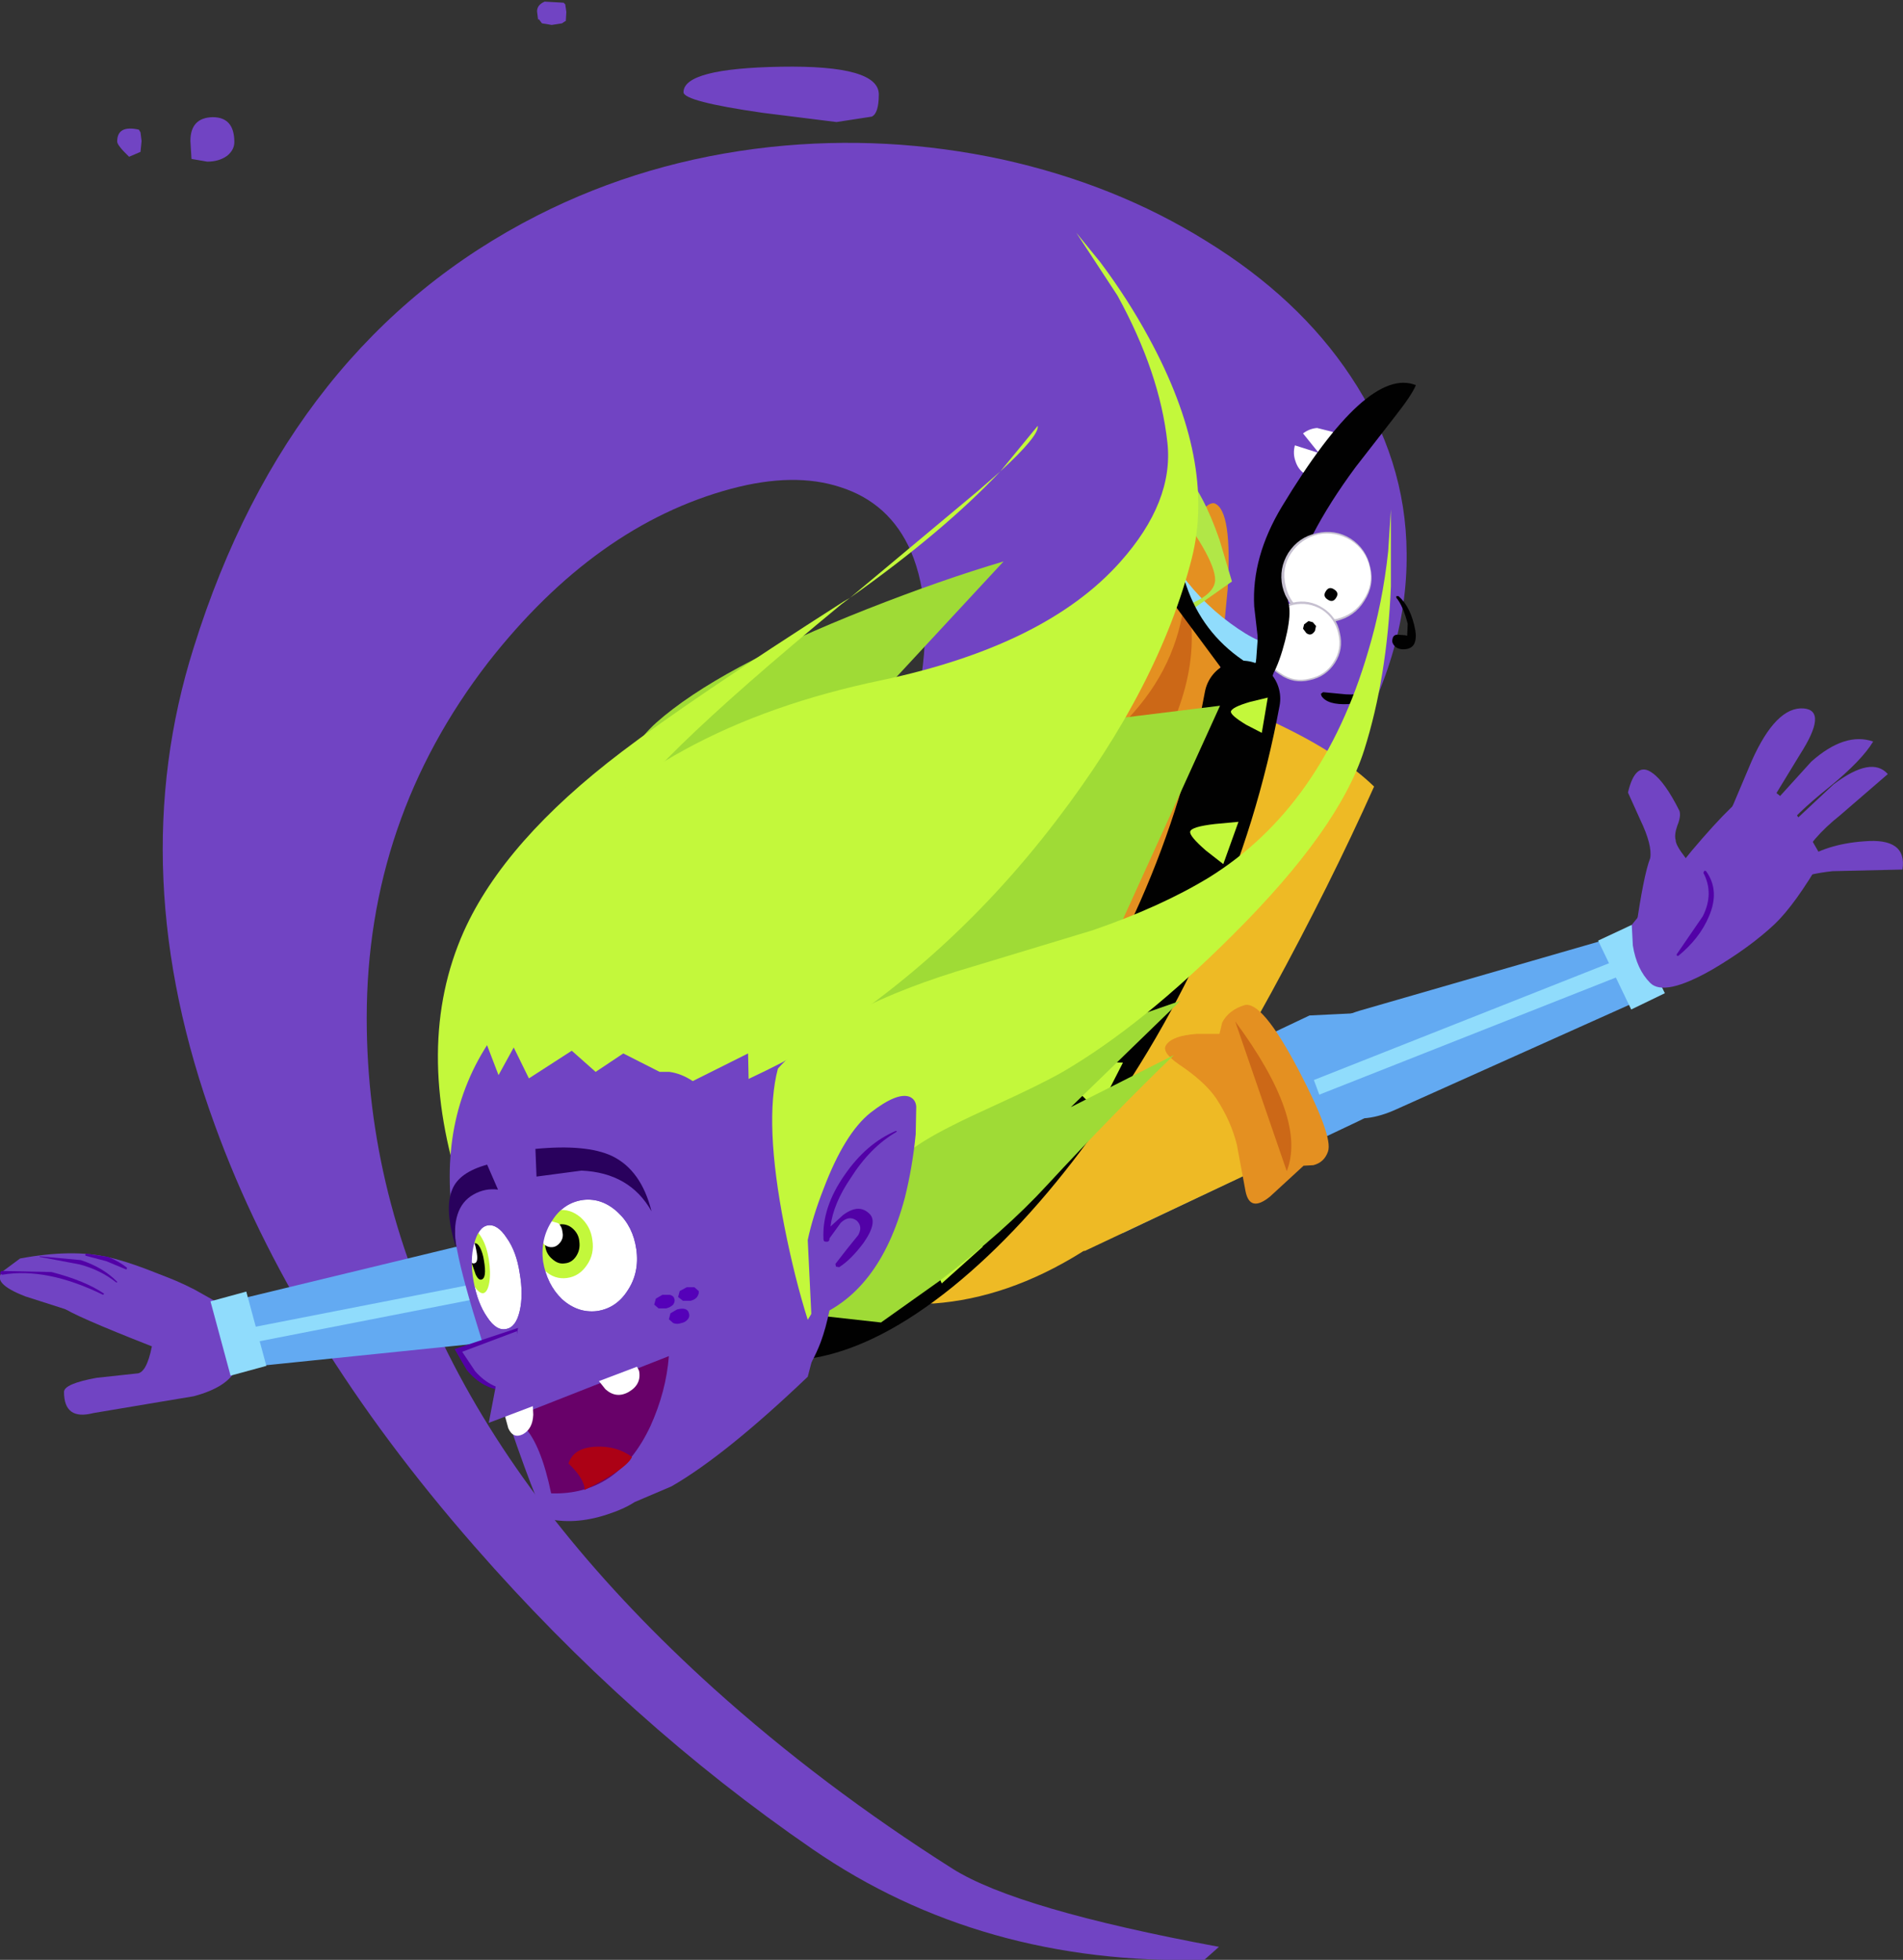 <?xml version="1.0" encoding="UTF-8" standalone="no"?>
<svg xmlns:xlink="http://www.w3.org/1999/xlink" height="180.65px" width="175.4px" xmlns="http://www.w3.org/2000/svg">
  <rect width="100%" height="100%" fill="#333333" stroke="none"/>
  <g transform="matrix(1.0, 0.0, 0.0, 1.0, 109.1, 182.5)">
    <path d="M-28.75 -171.75 L-32.0 -171.25 -38.8 -172.1 Q-46.1 -173.15 -46.1 -174.0 -46.1 -176.2 -37.1 -176.35 -28.1 -176.5 -28.1 -173.8 -28.1 -172.05 -28.75 -171.75 M-59.15 -180.35 L-59.45 -180.75 -59.5 -180.65 -59.6 -181.45 Q-59.6 -182.05 -58.9 -182.35 L-57.15 -182.25 -57.0 -182.1 -56.9 -181.4 -56.95 -180.55 -57.0 -180.55 -57.3 -180.35 -58.25 -180.2 -59.15 -180.35 M-88.15 -168.15 Q-88.9 -167.6 -90.0 -167.6 L-91.45 -167.85 -91.55 -169.5 Q-91.55 -171.65 -89.5 -171.7 -87.5 -171.7 -87.5 -169.4 -87.5 -168.7 -88.15 -168.15 M-96.15 -170.3 L-96.05 -169.5 -96.15 -168.5 -97.2 -168.05 Q-98.3 -169.1 -98.3 -169.45 -98.3 -171.0 -96.3 -170.55 L-96.15 -170.3" fill="#7144c3" fill-rule="evenodd" stroke="none"/>
    <path d="M15.4 -147.8 Q20.5 -140.15 20.55 -131.5 20.65 -122.05 14.85 -112.5 L-3.55 -81.65 -12.0 -67.3 Q-21.75 -65.35 -29.05 -68.35 -43.65 -74.35 -31.55 -99.0 -20.65 -121.15 -25.15 -131.7 -27.1 -136.15 -31.65 -137.6 -35.9 -139.0 -41.7 -137.45 -54.2 -134.1 -64.1 -121.45 -75.3 -106.95 -75.3 -88.65 -75.3 -55.75 -43.3 -26.85 -33.3 -17.85 -21.3 -10.25 -15.35 -6.5 3.25 -3.05 L1.9 -1.85 Q-18.65 -1.35 -34.2 -12.05 -51.15 -23.7 -65.35 -39.95 -82.2 -59.2 -89.3 -78.8 -97.8 -102.05 -91.25 -122.8 -82.45 -151.0 -59.55 -162.65 -49.6 -167.7 -38.1 -168.95 -27.35 -170.1 -16.7 -167.8 -6.3 -165.5 2.05 -160.3 10.6 -155.05 15.4 -147.8" fill="#7144c3" fill-rule="evenodd" stroke="none"/>
    <path d="M9.0 -115.6 Q14.5 -112.95 17.55 -110.0 13.5 -100.95 8.1 -91.05 -2.7 -71.25 -9.45 -67.05 -16.2 -62.85 -23.05 -62.35 L-27.1 -62.5 -28.55 -62.75 Q-42.2 -63.35 -42.75 -72.55 -42.95 -75.85 -41.4 -79.6 -40.05 -82.75 -38.45 -84.35 -36.2 -86.6 -35.5 -101.2 L-35.25 -115.4 -31.55 -116.95 Q-25.5 -118.75 -13.7 -119.9 -1.9 -121.0 9.0 -115.6" fill="#eeba25" fill-rule="evenodd" stroke="none"/>
    <path d="M-2.2 -129.2 Q1.55 -136.45 2.85 -136.1 4.5 -135.45 4.05 -128.15 L3.2 -119.25 Q2.65 -107.65 -2.7 -96.95 -8.3 -85.55 -17.4 -79.45 L-32.55 -90.2 Q-36.2 -93.15 -34.65 -98.05 -33.45 -101.85 -29.9 -105.4 -26.35 -108.9 -18.8 -113.25 -10.25 -118.2 -7.25 -120.6 -6.35 -121.25 -2.2 -129.2" fill="#e49021" fill-rule="evenodd" stroke="none"/>
    <path d="M-2.3 -113.2 Q-3.9 -110.25 -11.3 -100.7 L-17.45 -90.95 Q-22.3 -83.25 -23.15 -83.5 L-29.9 -91.25 Q-28.55 -97.05 -23.65 -101.75 -21.05 -104.3 -13.85 -109.25 -7.3 -113.75 -4.55 -116.9 -0.3 -121.75 0.15 -128.0 2.1 -121.2 -2.3 -113.2" fill="#cc6817" fill-rule="evenodd" stroke="none"/>
    <path d="M-27.2 -69.65 Q-26.85 -68.3 -28.55 -62.75 L-38.3 -61.55 -27.2 -69.65" fill="#7144c3" fill-rule="evenodd" stroke="none"/>
    <path d="M-13.05 -75.5 Q-12.25 -77.55 -10.25 -78.55 L11.6 -88.9 15.75 -89.1 Q17.85 -88.35 18.85 -86.4 19.8 -84.35 19.0 -82.25 18.25 -80.15 16.2 -79.2 L-5.6 -68.85 -9.75 -68.65 Q-11.9 -69.4 -12.85 -71.35 -13.8 -73.4 -13.05 -75.5" fill="#63aaf2" fill-rule="evenodd" stroke="none"/>
    <path d="M-13.75 -77.05 L4.15 -85.5 7.65 -85.4 Q9.5 -84.5 10.45 -82.5 11.45 -80.45 10.95 -78.45 10.45 -76.45 8.8 -75.65 L-9.1 -67.2 -12.6 -67.3 Q-14.45 -68.2 -15.45 -70.2 -16.4 -72.3 -15.9 -74.25 -15.4 -76.25 -13.75 -77.05" fill="#eeba25" fill-rule="evenodd" stroke="none"/>
    <path d="M11.05 -75.05 L7.95 -72.2 Q6.1 -70.7 5.7 -72.7 L4.9 -77.0 Q4.35 -79.2 3.0 -81.25 1.95 -82.8 -0.45 -84.4 -2.1 -85.55 -1.6 -86.2 -1.0 -87.05 1.2 -87.2 L3.3 -87.2 3.55 -88.25 Q4.15 -89.4 5.6 -89.85 7.2 -90.3 10.55 -83.95 13.8 -77.75 13.3 -76.35 12.95 -75.35 11.95 -75.1 L11.05 -75.05" fill="#e49021" fill-rule="evenodd" stroke="none"/>
    <path d="M9.5 -74.55 L4.75 -88.35 Q11.4 -79.35 9.5 -74.55" fill="#cc6817" fill-rule="evenodd" stroke="none"/>
    <path d="M-32.75 -65.4 L-57.3 -59.0 Q-59.6 -58.4 -61.6 -59.6 -63.7 -60.75 -64.25 -63.05 -64.85 -65.3 -63.65 -67.3 -62.45 -69.35 -60.15 -69.95 L-35.6 -76.3 Q-33.3 -76.95 -31.25 -75.75 -29.2 -74.55 -28.65 -72.3 -28.05 -70.05 -29.25 -68.05 -30.45 -66.0 -32.75 -65.4" fill="#63aaf2" fill-rule="evenodd" stroke="none"/>
    <path d="M-28.85 -66.3 L-48.95 -61.05 Q-50.8 -60.55 -52.55 -61.85 -54.3 -63.1 -54.85 -65.4 -55.5 -67.7 -54.55 -69.65 -53.7 -71.65 -51.8 -72.1 L-31.7 -77.35 Q-29.85 -77.85 -28.1 -76.55 -26.35 -75.3 -25.75 -73.0 -25.15 -70.7 -26.05 -68.75 -26.95 -66.8 -28.85 -66.3" fill="#eeba25" fill-rule="evenodd" stroke="none"/>
    <path d="M-48.0 -74.55 L-48.05 -69.95 Q-47.95 -67.6 -46.9 -65.2 -46.1 -63.4 -43.95 -61.25 -42.5 -59.8 -43.15 -59.2 -43.9 -58.45 -46.25 -58.7 L-48.4 -59.1 Q-48.45 -58.6 -48.85 -58.05 -49.7 -57.0 -51.3 -56.85 -53.05 -56.7 -55.3 -63.9 -57.4 -70.95 -56.65 -72.3 -56.05 -73.25 -54.95 -73.3 L-54.0 -73.2 -50.3 -75.5 Q-48.05 -76.7 -48.0 -74.55" fill="#e49021" fill-rule="evenodd" stroke="none"/>
    <path d="M-52.3 -73.4 L-50.1 -58.25 Q-52.2 -62.65 -52.9 -65.8 -54.05 -70.65 -52.3 -73.4" fill="#cc6817" fill-rule="evenodd" stroke="none"/>
    <path d="M42.7 -93.9 Q43.15 -92.7 42.7 -91.55 42.2 -90.4 41.0 -89.85 L19.6 -80.25 Q16.75 -78.95 14.6 -79.65 12.6 -80.35 11.8 -82.55 11.0 -84.7 12.1 -86.55 13.25 -88.45 16.25 -89.35 L38.75 -95.85 41.15 -95.65 Q42.3 -95.1 42.7 -93.9" fill="#63aaf2" fill-rule="evenodd" stroke="none"/>
    <path d="M39.8 -93.95 L40.35 -92.6 12.5 -81.6 12.0 -82.95 39.8 -93.95" fill="#90dcfc" fill-rule="evenodd" stroke="none"/>
    <path d="M38.2 -95.8 L41.3 -97.25 44.35 -90.95 41.25 -89.45 38.2 -95.8" fill="#90dcfc" fill-rule="evenodd" stroke="none"/>
    <path d="M-87.9 -61.8 L-87.15 -60.15 Q-86.6 -58.15 -87.3 -56.4 -88.05 -54.65 -91.25 -53.8 L-94.25 -53.3 -100.5 -52.25 Q-103.2 -51.55 -103.2 -54.2 -103.2 -54.95 -100.2 -55.5 L-96.5 -55.9 Q-95.6 -55.9 -95.1 -58.4 -102.5 -61.3 -103.4 -62.05 -104.0 -62.55 -103.9 -63.2 L-103.75 -63.8 -101.05 -64.5 -96.45 -65.35 Q-94.85 -65.5 -91.2 -63.65 L-87.9 -61.8" fill="#7144c3" fill-rule="evenodd" stroke="none"/>
    <path d="M-93.8 -64.8 L-101.75 -61.4 -106.75 -63.0 Q-110.0 -64.25 -108.8 -65.35 L-107.25 -66.5 Q-102.4 -67.4 -99.05 -66.6 -97.05 -66.15 -93.8 -64.8" fill="#7144c3" fill-rule="evenodd" stroke="none"/>
    <path d="M-108.9 -65.0 L-109.1 -65.1 -109.0 -65.35 -104.35 -65.25 Q-101.25 -64.45 -99.5 -63.25 L-99.6 -63.15 Q-104.8 -65.7 -108.9 -65.0" fill="#5201a7" fill-rule="evenodd" stroke="none"/>
    <path d="M-105.45 -66.65 L-105.45 -66.7 -101.65 -66.35 Q-99.55 -65.65 -98.3 -64.35 L-98.3 -64.3 -98.4 -64.3 Q-99.85 -65.45 -101.75 -65.95 L-105.45 -66.65" fill="#5201a7" fill-rule="evenodd" stroke="none"/>
    <path d="M-101.2 -66.75 L-101.25 -66.85 -101.15 -66.95 -99.15 -66.65 Q-98.15 -66.25 -97.4 -65.65 -97.4 -65.45 -97.5 -65.5 L-99.3 -66.25 -101.2 -66.75" fill="#5201a7" fill-rule="evenodd" stroke="none"/>
    <path d="M-61.8 -59.0 L-85.15 -56.6 Q-86.4 -56.5 -87.4 -57.3 -88.45 -58.05 -88.65 -59.3 -88.9 -60.5 -88.15 -61.6 -87.45 -62.65 -86.2 -62.95 L-63.45 -68.45 Q-60.35 -69.2 -58.4 -68.15 -56.55 -67.15 -56.15 -64.85 -55.75 -62.55 -57.15 -60.95 -58.7 -59.3 -61.8 -59.0" fill="#63aaf2" fill-rule="evenodd" stroke="none"/>
    <path d="M-56.7 -65.85 L-56.4 -64.5 -85.8 -58.75 -86.1 -60.1 -56.7 -65.85" fill="#90dcfc" fill-rule="evenodd" stroke="none"/>
    <path d="M-89.7 -62.55 L-86.4 -63.45 -84.55 -56.6 -87.85 -55.7 -89.7 -62.55" fill="#90dcfc" fill-rule="evenodd" stroke="none"/>
    <path d="M13.7 -142.7 Q14.5 -142.2 14.7 -141.3 14.9 -140.35 14.4 -139.55 L14.35 -139.5 Q13.85 -138.7 12.95 -138.5 12.0 -138.3 11.2 -138.8 10.55 -139.2 10.3 -140.0 10.05 -140.7 10.25 -141.45 L12.45 -140.75 11.0 -142.55 Q11.6 -143.0 12.3 -143.05 L13.7 -142.7" fill="#ffffff" fill-rule="evenodd" stroke="none"/>
    <path d="M-0.35 -127.85 L-1.65 -131.15 Q-1.9 -132.2 -0.75 -130.35 1.3 -127.25 4.3 -125.05 5.8 -123.95 6.85 -123.5 7.8 -122.05 7.85 -120.05 7.9 -117.7 5.4 -119.45 2.85 -121.25 -0.35 -127.85" fill="#90dcfc" fill-rule="evenodd" stroke="none"/>
    <path d="M0.9 -135.55 Q0.9 -136.8 -0.1 -139.15 1.8 -137.1 3.3 -132.75 L4.45 -128.9 0.9 -126.4 0.5 -126.75 1.65 -127.35 Q2.85 -128.1 2.9 -129.0 2.95 -131.15 -1.9 -137.25 -0.95 -136.85 0.9 -135.55" fill="#b1e747" fill-rule="evenodd" stroke="none"/>
    <path d="M19.35 -143.95 L15.85 -139.45 Q11.0 -132.9 9.7 -127.55 L7.85 -118.45 Q7.4 -116.15 6.55 -116.05 5.7 -115.95 4.85 -116.7 L4.15 -117.45 Q5.05 -118.2 6.5 -121.1 6.95 -122.05 6.85 -123.55 L6.5 -126.6 Q6.25 -131.15 9.05 -135.8 16.9 -148.8 21.4 -147.0 21.05 -146.1 19.35 -143.95" fill="#010101" fill-rule="evenodd" stroke="none"/>
    <path d="M10.95 -125.85 Q9.5 -126.75 9.1 -128.45 8.75 -130.1 9.65 -131.55 10.6 -133.0 12.25 -133.35 13.95 -133.75 15.4 -132.85 16.85 -131.9 17.2 -130.2 17.6 -128.55 16.65 -127.1 15.75 -125.65 14.05 -125.25 12.4 -124.9 10.95 -125.85" fill="#c6c0d0" fill-rule="evenodd" stroke="none"/>
    <path d="M11.15 -126.0 Q9.75 -126.9 9.4 -128.5 9.0 -130.15 9.9 -131.5 10.8 -132.85 12.4 -133.25 14.0 -133.55 15.4 -132.7 16.8 -131.8 17.15 -130.2 17.5 -128.6 16.6 -127.25 15.75 -125.85 14.1 -125.45 12.55 -125.15 11.15 -126.0" fill="#ffffff" fill-rule="evenodd" stroke="none"/>
    <path d="M0.45 -127.95 Q2.05 -123.8 5.9 -121.35 7.05 -120.6 6.4 -119.25 L5.55 -118.1 -1.15 -127.15 -1.65 -131.7 -1.05 -133.45 Q-0.4 -134.65 -0.45 -132.15 -0.45 -130.3 0.45 -127.95" fill="#010101" fill-rule="evenodd" stroke="none"/>
    <path d="M13.25 -127.25 Q12.8 -127.55 13.1 -128.0 13.4 -128.5 13.9 -128.15 14.35 -127.85 14.05 -127.4 13.75 -126.9 13.25 -127.25" fill="#010101" fill-rule="evenodd" stroke="none"/>
    <path d="M12.85 -126.45 Q14.1 -125.65 14.4 -124.15 14.75 -122.65 13.95 -121.4 13.1 -120.1 11.6 -119.8 10.15 -119.45 8.9 -120.3 7.6 -121.1 7.25 -122.55 6.95 -124.05 7.75 -125.35 8.6 -126.6 10.05 -126.95 11.55 -127.3 12.85 -126.45" fill="#c6c0d0" fill-rule="evenodd" stroke="none"/>
    <path d="M12.75 -126.3 Q13.95 -125.5 14.25 -124.1 14.6 -122.65 13.8 -121.45 13.05 -120.25 11.6 -119.95 10.2 -119.6 9.0 -120.4 7.75 -121.15 7.45 -122.55 7.15 -124.0 7.9 -125.2 8.7 -126.4 10.1 -126.75 11.5 -127.05 12.75 -126.3" fill="#ffffff" fill-rule="evenodd" stroke="none"/>
    <path d="M12.2 -124.8 L12.1 -124.35 Q11.75 -123.8 11.3 -124.15 L11.0 -124.55 11.1 -124.95 11.5 -125.25 11.9 -125.15 12.2 -124.8" fill="#010101" fill-rule="evenodd" stroke="none"/>
    <path d="M19.6 -127.4 L19.6 -127.55 19.8 -127.55 Q20.95 -126.55 21.35 -124.4 21.5 -123.45 21.15 -123.0 20.85 -122.65 20.25 -122.65 19.7 -122.65 19.4 -123.0 19.15 -123.3 19.25 -123.6 19.3 -123.95 19.65 -124.0 L20.4 -123.95 20.6 -123.9 20.65 -125.0 Q20.2 -126.7 19.6 -127.4" fill="#010101" fill-rule="evenodd" stroke="none"/>
    <path d="M15.2 -117.6 Q13.25 -117.5 12.7 -118.35 L12.65 -118.55 12.85 -118.7 14.95 -118.5 Q16.65 -118.4 17.4 -119.1 L17.6 -119.1 17.65 -118.9 Q17.0 -117.75 15.2 -117.6" fill="#010101" fill-rule="evenodd" stroke="none"/>
    <path d="M9.45 -127.45 Q10.2 -126.25 9.1 -122.55 7.95 -118.75 6.5 -119.2 L6.9 -124.65 9.45 -127.45" fill="#010101" fill-rule="evenodd" stroke="none"/>
    <path d="M-19.75 -80.45 L-19.6 -80.6 -19.4 -80.45 -19.25 -77.25 Q-19.3 -75.4 -20.0 -74.2 L-20.2 -74.15 -20.35 -74.35 -19.8 -77.85 -19.75 -80.45" fill="#5201a7" fill-rule="evenodd" stroke="none"/>
    <path d="M-27.2 -69.65 L-28.55 -62.75 -38.3 -62.9 -37.95 -70.65 -27.2 -69.65" fill="#7144c3" fill-rule="evenodd" stroke="none"/>
    <path d="M-15.05 -86.15 L-8.95 -88.2 -19.3 -75.4 Q-25.5 -67.7 -28.2 -61.9 -30.75 -68.1 -25.4 -75.2 -22.35 -79.15 -15.05 -86.15" fill="#e49021" fill-rule="evenodd" stroke="none"/>
    <path d="M-34.85 -60.75 Q-29.7 -61.6 -23.5 -66.6 -17.4 -71.55 -11.6 -79.45 1.55 -97.35 5.4 -118.1" fill="none" stroke="#010101" stroke-linecap="round" stroke-linejoin="miter-clip" stroke-miterlimit="4.0" stroke-width="7.0"/>
    <path d="M7.75 -118.2 L7.2 -114.95 5.75 -115.7 Q4.35 -116.55 4.35 -116.9 4.4 -117.3 6.1 -117.8 L7.75 -118.2" fill="#c3f83b" fill-rule="evenodd" stroke="none"/>
    <path d="M5.05 -106.75 L3.65 -102.85 2.05 -104.1 Q0.5 -105.45 0.6 -105.85 0.7 -106.3 2.9 -106.55 L5.05 -106.75" fill="#c3f83b" fill-rule="evenodd" stroke="none"/>
    <path d="M-5.6 -84.55 L-7.9 -80.05 -9.65 -81.8 Q-11.35 -83.7 -11.15 -84.15 -10.95 -84.65 -8.25 -84.65 L-5.6 -84.55" fill="#c3f83b" fill-rule="evenodd" stroke="none"/>
    <path d="M-18.5 -67.6 L-22.3 -64.2 -23.3 -66.5 Q-24.2 -68.85 -23.85 -69.25 -23.45 -69.65 -20.95 -68.65 L-18.5 -67.6" fill="#c3f83b" fill-rule="evenodd" stroke="none"/>
    <path d="M1.35 -96.45 L-0.95 -92.0 -2.7 -93.75 Q-4.4 -95.6 -4.2 -96.15 -4.0 -96.65 -1.3 -96.6 L1.35 -96.45" fill="#c3f83b" fill-rule="evenodd" stroke="none"/>
    <path d="M-32.8 -62.7 L-34.65 -55.6 Q-42.25 -48.35 -47.2 -45.5 L-50.6 -44.05 Q-51.6 -43.4 -53.15 -42.9 -56.2 -41.9 -58.8 -42.55 -60.2 -45.15 -63.85 -56.35 -67.8 -68.4 -67.05 -69.65 L-32.8 -62.7" fill="#7144c3" fill-rule="evenodd" stroke="none"/>
    <path d="M-59.7 -93.1 Q-57.55 -100.75 -54.4 -107.2 -51.25 -113.55 -48.6 -115.9 -42.9 -120.95 -29.2 -126.35 -22.35 -129.05 -16.6 -130.75 L-33.1 -112.95 3.35 -117.45 -10.65 -86.65 -0.3 -90.25 -10.4 -80.45 -0.9 -85.25 Q-6.4 -79.95 -12.6 -73.25 -16.45 -69.05 -22.55 -64.4 L-27.9 -60.6 -60.3 -64.2 Q-65.1 -74.0 -59.7 -93.1" fill="#9fdb36" fill-rule="evenodd" stroke="none"/>
    <path d="M-16.9 -139.05 L-13.45 -143.25 Q-13.3 -142.35 -16.9 -139.05 -22.2 -133.45 -30.75 -127.4 L-31.55 -126.8 Q-50.6 -111.1 -52.35 -106.55 -54.4 -101.35 -51.2 -94.45 -49.6 -90.95 -47.6 -88.55 L-49.15 -81.8 Q-51.2 -74.05 -53.4 -69.15 -60.35 -53.5 -66.5 -72.3 -71.05 -86.1 -66.35 -96.65 -62.6 -105.0 -51.8 -113.2 -45.5 -118.0 -31.35 -127.05 L-30.75 -127.4 -18.9 -137.3 -16.9 -139.05" fill="#c3f83b" fill-rule="evenodd" stroke="none"/>
    <path d="M-44.8 -96.85 Q-36.2 -96.85 -33.45 -91.1 -31.6 -87.1 -31.6 -75.9 -31.6 -63.8 -33.45 -58.8 -36.35 -51.2 -44.8 -51.2 -54.25 -51.2 -60.95 -57.85 -67.65 -64.55 -67.65 -74.05 -67.65 -83.45 -60.95 -90.2 -54.25 -96.85 -44.8 -96.85" fill="#7144c3" fill-rule="evenodd" stroke="none"/>
    <path d="M-30.2 -83.35 L-20.35 -86.9 Q-12.45 -79.5 -16.0 -72.85 -17.95 -69.1 -28.35 -60.85 -27.25 -64.2 -27.45 -64.6 -28.05 -65.9 -28.1 -67.55 -28.2 -70.0 -29.25 -75.5 -30.2 -80.7 -30.2 -83.35" fill="#9fdb36" fill-rule="evenodd" stroke="none"/>
    <path d="M-61.2 -65.15 Q-60.85 -63.15 -61.2 -61.65 -61.55 -60.15 -62.45 -60.0 -63.35 -59.8 -64.2 -61.1 -65.1 -62.4 -65.45 -64.4 -65.8 -66.35 -65.4 -67.85 -65.0 -69.4 -64.15 -69.55 -63.25 -69.7 -62.4 -68.4 -61.5 -67.15 -61.2 -65.15" fill="#ffffff" fill-rule="evenodd" stroke="none"/>
    <path d="M-50.45 -67.35 Q-50.15 -65.2 -51.25 -63.55 -52.3 -61.9 -54.1 -61.65 -55.85 -61.45 -57.3 -62.75 -58.7 -64.1 -59.05 -66.25 -59.3 -68.35 -58.2 -70.0 -57.15 -71.65 -55.35 -71.9 -53.6 -72.1 -52.15 -70.75 -50.75 -69.45 -50.45 -67.35" fill="#ffffff" fill-rule="evenodd" stroke="none"/>
    <path d="M-64.05 -66.45 Q-63.85 -65.2 -64.0 -64.3 -64.15 -63.4 -64.55 -63.3 -64.95 -63.25 -65.45 -64.05 L-66.1 -66.1 -66.15 -68.2 Q-66.0 -69.1 -65.6 -69.15 -65.15 -69.2 -64.7 -68.4 -64.25 -67.65 -64.05 -66.45" fill="#c3f83b" fill-rule="evenodd" stroke="none"/>
    <path d="M-64.5 -66.35 Q-64.2 -64.65 -64.75 -64.55 -65.0 -64.5 -65.25 -65.0 L-65.65 -66.15 -65.65 -67.35 Q-65.6 -67.85 -65.35 -67.9 -65.1 -67.95 -64.85 -67.5 -64.6 -67.0 -64.5 -66.35" fill="#010101" fill-rule="evenodd" stroke="none"/>
    <path d="M-65.2 -67.25 Q-64.95 -66.1 -65.4 -66.05 -65.8 -65.95 -65.95 -67.1 L-65.95 -67.9 -65.8 -68.3 Q-65.4 -68.4 -65.2 -67.25" fill="#ffffff" fill-rule="evenodd" stroke="none"/>
    <path d="M-54.5 -68.2 Q-54.3 -66.9 -55.0 -65.9 -55.7 -64.85 -56.85 -64.7 -58.0 -64.55 -58.9 -65.4 -59.8 -66.2 -60.0 -67.5 -60.15 -68.75 -59.5 -69.8 -58.8 -70.8 -57.65 -70.95 -56.55 -71.1 -55.6 -70.3 -54.65 -69.45 -54.5 -68.2" fill="#c3f83b" fill-rule="evenodd" stroke="none"/>
    <path d="M-55.7 -68.05 Q-55.6 -67.3 -56.0 -66.7 -56.4 -66.1 -57.05 -66.05 -57.65 -65.95 -58.2 -66.45 -58.75 -66.9 -58.85 -67.65 -58.9 -68.4 -58.55 -68.95 L-57.45 -69.65 Q-56.8 -69.7 -56.3 -69.25 -55.75 -68.75 -55.7 -68.05" fill="#010101" fill-rule="evenodd" stroke="none"/>
    <path d="M-57.25 -68.9 Q-57.15 -68.4 -57.45 -68.0 -57.75 -67.6 -58.15 -67.55 -58.6 -67.5 -58.95 -67.8 L-59.4 -68.65 -59.2 -69.55 -58.5 -70.0 -57.65 -69.75 Q-57.3 -69.45 -57.25 -68.9" fill="#ffffff" fill-rule="evenodd" stroke="none"/>
    <path d="M-64.05 -58.0 L-67.05 -69.65 -47.35 -75.45 -43.8 -61.6 -64.05 -58.0 M-58.2 -70.0 Q-59.3 -68.35 -59.05 -66.25 -58.7 -64.1 -57.3 -62.75 -55.85 -61.45 -54.1 -61.65 -52.3 -61.9 -51.25 -63.55 -50.15 -65.2 -50.45 -67.35 -50.75 -69.45 -52.15 -70.75 -53.6 -72.1 -55.35 -71.9 -57.15 -71.65 -58.2 -70.0 M-61.2 -65.15 Q-61.5 -67.15 -62.4 -68.4 -63.25 -69.7 -64.15 -69.55 -65.0 -69.4 -65.4 -67.85 -65.8 -66.35 -65.45 -64.4 -65.1 -62.4 -64.2 -61.1 -63.35 -59.8 -62.45 -60.0 -61.55 -60.15 -61.2 -61.65 -60.85 -63.15 -61.2 -65.15" fill="#7144c3" fill-rule="evenodd" stroke="none"/>
    <path d="M0.75 -131.05 Q-2.25 -119.25 -11.75 -106.85 -22.4 -92.9 -36.95 -84.6 -38.5 -83.8 -40.1 -83.05 L-40.15 -85.4 -45.25 -82.85 Q-46.3 -83.55 -47.4 -83.7 L-48.3 -83.7 -51.65 -85.4 -54.2 -83.7 -56.4 -85.65 -60.35 -83.1 -61.75 -85.95 -63.15 -83.4 -64.55 -87.05 -66.35 -82.7 Q-67.0 -93.05 -58.9 -102.85 -48.55 -115.5 -27.85 -119.8 -12.7 -123.0 -5.85 -130.7 -0.9 -136.25 -1.5 -141.7 -2.2 -148.15 -6.1 -155.25 L-9.9 -161.05 -7.7 -158.35 Q-5.15 -154.95 -3.2 -151.35 3.0 -139.95 0.75 -131.05" fill="#c3f83b" fill-rule="evenodd" stroke="none"/>
    <path d="M18.85 -131.7 L19.1 -135.55 19.1 -128.45 Q18.75 -120.05 16.65 -113.4 14.35 -106.1 4.55 -96.35 -3.85 -87.95 -11.15 -83.7 -13.15 -82.55 -17.55 -80.55 -21.85 -78.6 -23.8 -77.4 -30.5 -73.3 -31.3 -66.3 L-34.65 -60.85 Q-35.85 -64.65 -36.8 -69.45 -38.7 -79.1 -37.4 -84.0 -32.35 -89.65 -19.3 -93.45 L-8.4 -96.75 Q-2.15 -98.9 2.3 -101.6 12.8 -108.1 17.0 -122.45 18.35 -126.95 18.85 -131.7" fill="#c3f83b" fill-rule="evenodd" stroke="none"/>
    <path d="M-34.65 -68.2 Q-34.2 -70.35 -33.2 -72.9 -31.25 -78.05 -28.85 -79.95 -26.4 -81.85 -25.25 -81.4 -24.7 -81.15 -24.65 -80.5 L-24.7 -77.95 Q-25.0 -74.9 -25.7 -72.1 -28.05 -63.25 -34.3 -60.95 L-34.65 -68.2" fill="#7144c3" fill-rule="evenodd" stroke="none"/>
    <path d="M-61.35 -60.1 L-62.45 -54.35 Q-64.55 -54.35 -66.1 -56.25 L-67.2 -58.15 -61.35 -60.1" fill="#5201a7" fill-rule="evenodd" stroke="none"/>
    <path d="M-61.45 -59.8 L-61.65 -54.35 Q-63.75 -54.35 -65.3 -56.1 L-66.5 -57.9 -61.45 -59.8" fill="#7144c3" fill-rule="evenodd" stroke="none"/>
    <path d="M-62.2 -51.7 L-47.45 -57.5 Q-47.7 -54.25 -49.15 -51.05 -52.15 -44.65 -58.3 -44.85 -59.25 -49.4 -60.8 -51.0 L-62.2 -51.7" fill="#680169" fill-rule="evenodd" stroke="none"/>
    <path d="M-54.1 -55.45 L-50.75 -57.25 -50.2 -56.15 Q-49.95 -54.9 -51.15 -54.2 -52.3 -53.55 -53.3 -54.45 L-54.1 -55.45" fill="#ffffff" fill-rule="evenodd" stroke="none"/>
    <path d="M-62.55 -51.95 L-60.0 -53.25 -59.95 -52.1 Q-60.0 -50.8 -60.9 -50.3 -61.8 -49.85 -62.25 -50.85 L-62.55 -51.95" fill="#ffffff" fill-rule="evenodd" stroke="none"/>
    <path d="M-63.0 -56.85 L-47.55 -57.6 -64.05 -51.35 -63.0 -56.85" fill="#7144c3" fill-rule="evenodd" stroke="none"/>
    <path d="M-46.6 -62.95 L-46.45 -63.5 -45.8 -63.85 -45.1 -63.85 -44.7 -63.5 Q-44.65 -63.25 -44.85 -62.95 -45.05 -62.7 -45.45 -62.6 L-46.15 -62.6 -46.6 -62.95" fill="#5501b9" fill-rule="evenodd" stroke="none"/>
    <path d="M-48.8 -62.25 L-48.65 -62.8 -48.05 -63.15 -47.35 -63.15 Q-47.0 -63.05 -46.95 -62.8 -46.85 -62.55 -47.05 -62.25 -47.3 -62.0 -47.7 -61.9 L-48.4 -61.9 -48.8 -62.25" fill="#5501b9" fill-rule="evenodd" stroke="none"/>
    <path d="M-47.45 -60.9 L-47.3 -61.45 -46.7 -61.8 Q-45.75 -62.05 -45.6 -61.45 -45.5 -61.15 -45.7 -60.9 -45.95 -60.6 -46.3 -60.55 -46.7 -60.4 -47.05 -60.55 L-47.45 -60.9" fill="#5501b9" fill-rule="evenodd" stroke="none"/>
    <path d="M-26.55 -78.25 Q-26.35 -78.25 -26.5 -78.15 -28.9 -76.75 -30.7 -73.9 -32.3 -71.55 -32.55 -69.45 L-31.4 -70.5 Q-30.0 -71.55 -29.05 -70.7 -28.1 -69.95 -29.5 -67.95 -30.65 -66.4 -31.75 -65.7 L-32.05 -65.75 -32.1 -66.0 -31.05 -67.35 -30.0 -68.65 Q-29.55 -69.45 -30.15 -70.0 -30.85 -70.5 -31.6 -69.8 L-32.65 -68.35 -32.65 -68.3 -32.65 -68.25 Q-32.7 -68.0 -33.0 -68.05 -33.2 -68.05 -33.2 -68.3 -33.35 -71.2 -31.25 -74.2 -29.25 -77.1 -26.55 -78.25" fill="#5201a7" fill-rule="evenodd" stroke="none"/>
    <path d="M-50.85 -48.2 Q-51.35 -47.1 -55.25 -45.15 -55.15 -45.35 -55.35 -45.8 -55.65 -46.6 -56.7 -47.6 -56.25 -49.05 -54.2 -49.15 -52.25 -49.25 -50.85 -48.2" fill="#ac0115" fill-rule="evenodd" stroke="none"/>
    <path d="M-59.75 -76.6 Q-55.05 -77.05 -52.7 -75.95 -50.0 -74.65 -49.05 -70.85 -51.05 -74.4 -55.5 -74.6 L-59.65 -74.05 -59.75 -76.6" fill="#29015d" fill-rule="evenodd" stroke="none"/>
    <path d="M-64.2 -75.15 L-63.2 -72.85 Q-64.4 -73.0 -65.45 -72.4 -67.6 -71.2 -67.05 -67.45 -68.2 -71.1 -67.4 -72.9 -66.75 -74.45 -64.2 -75.15" fill="#29015d" fill-rule="evenodd" stroke="none"/>
    <path d="M41.3 -97.25 L46.8 -104.05 Q51.1 -109.15 52.75 -109.8 54.45 -110.45 56.8 -106.95 L58.85 -103.4 Q56.35 -99.1 54.45 -97.3 52.15 -95.15 48.75 -93.15 44.3 -90.6 43.0 -91.9 41.75 -93.15 41.4 -95.35 L41.3 -97.25" fill="#7144c3" fill-rule="evenodd" stroke="none"/>
    <path d="M64.9 -111.15 L60.5 -107.35 Q57.8 -105.2 56.8 -103.05 59.15 -104.7 62.7 -104.95 66.7 -105.3 66.25 -102.35 L59.8 -102.2 Q55.65 -101.75 54.1 -100.0 L49.05 -105.75 Q49.8 -106.4 50.7 -108.45 L52.35 -112.35 Q54.6 -117.4 57.15 -117.2 59.4 -117.0 56.8 -112.95 L53.45 -107.45 57.85 -112.3 Q60.95 -115.05 63.55 -114.15 62.5 -112.4 59.5 -109.95 56.25 -107.35 55.15 -105.75 L59.9 -110.2 Q63.4 -112.85 64.9 -111.15" fill="#7144c3" fill-rule="evenodd" stroke="none"/>
    <path d="M43.2 -111.25 Q44.35 -110.45 45.7 -107.75 45.85 -107.25 45.5 -106.4 45.2 -105.55 45.35 -105.05 45.35 -104.6 46.2 -103.5 47.05 -102.4 47.05 -101.7 47.55 -99.15 47.05 -96.65 L41.65 -96.65 Q42.4 -101.9 43.0 -103.4 43.2 -104.6 42.1 -106.9 L40.95 -109.45 Q41.65 -112.4 43.2 -111.25" fill="#7144c3" fill-rule="evenodd" stroke="none"/>
    <path d="M47.9 -102.05 L48.0 -102.25 48.15 -102.2 Q49.45 -100.4 48.4 -98.0 47.55 -96.0 45.6 -94.4 L45.5 -94.4 Q45.4 -94.45 45.45 -94.55 L47.85 -98.05 Q48.9 -100.15 47.9 -102.05" fill="#5201a7" fill-rule="evenodd" stroke="none"/>
  </g>
</svg>
